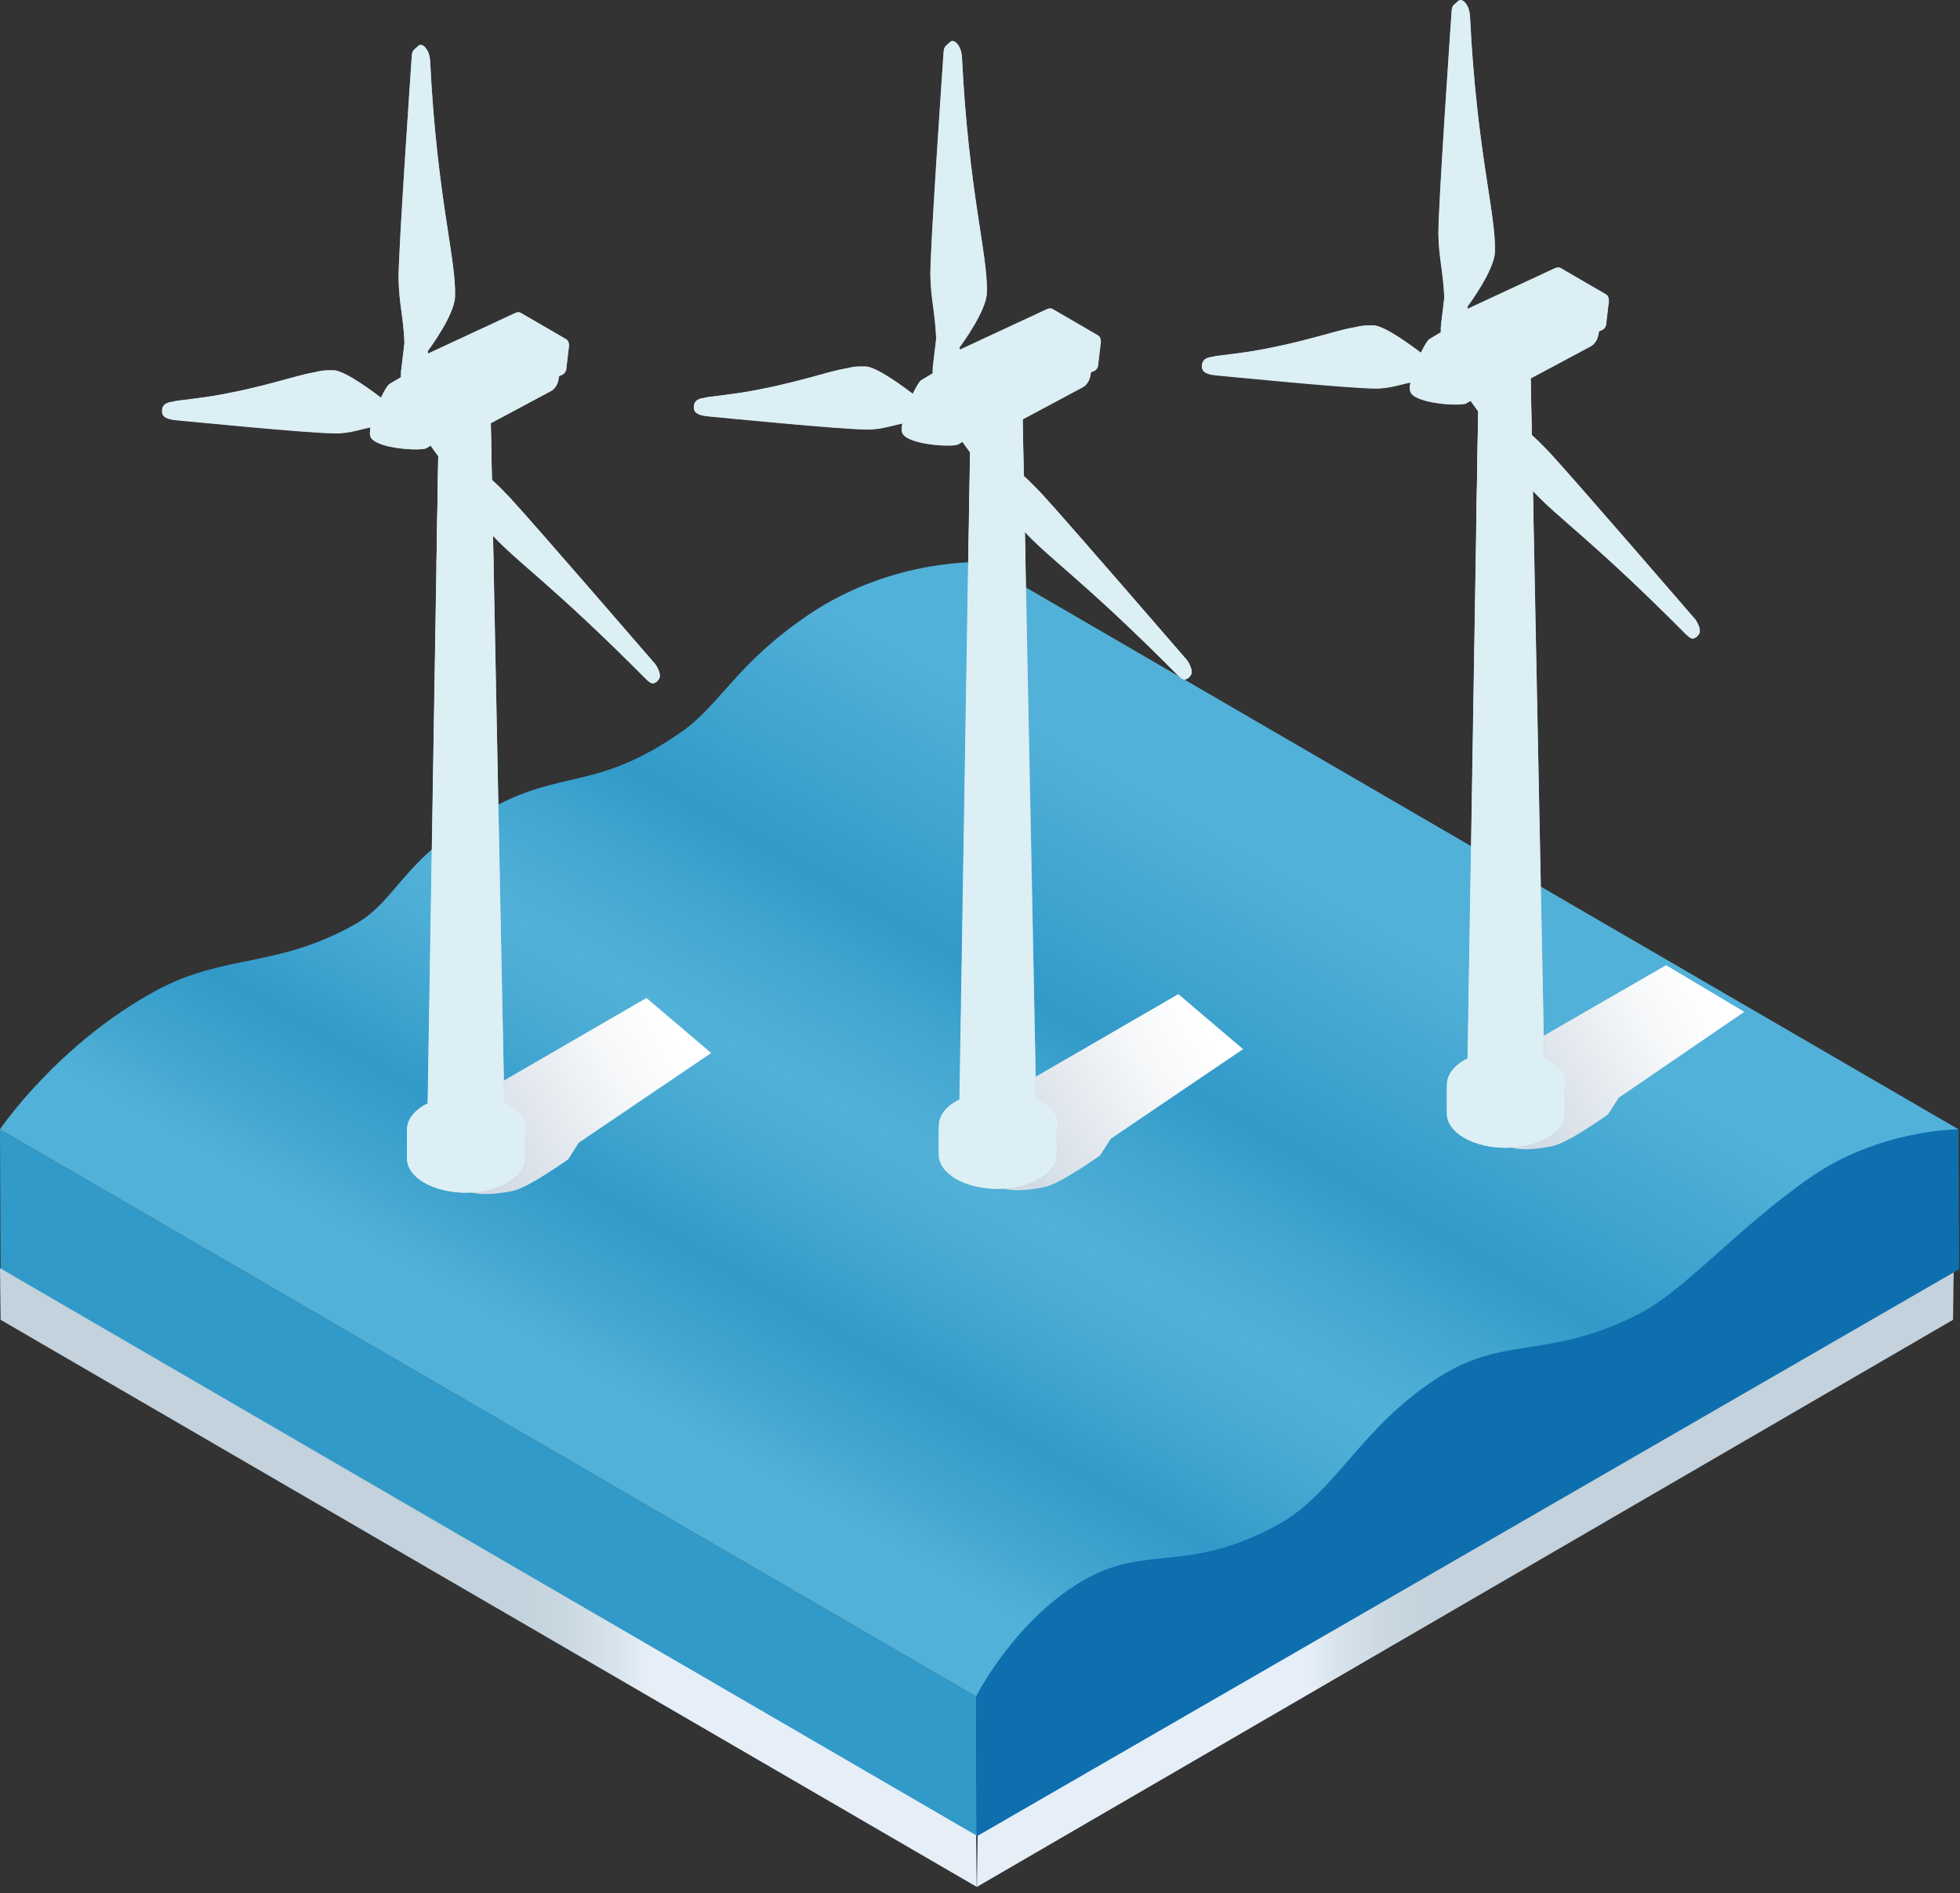 <svg width="118" height="114" viewBox="0 0 118 114" fill="none" xmlns="http://www.w3.org/2000/svg">
<rect x="0" y="0" width="118" height="114" fill="#333333" stroke="none"/>
<path d="M0 68.004L0.037 76.424L58.802 110.575L58.766 102.155L0 68.004Z" fill="#319AC9"/>
<path d="M0 76.363L0.037 79.474L58.802 113.619L58.766 110.514L0 76.363Z" fill="url(#paint0_linear_2002_21105)"/>
<path d="M117.623 76.363L117.58 79.474L58.815 113.619L58.857 110.514L117.623 76.363Z" fill="url(#paint1_linear_2002_21105)"/>
<path d="M58.766 102.156L58.802 110.575L117.955 76.424L117.912 68.005L61.085 36.143L58.766 102.156Z" fill="#0E6FAF"/>
<path d="M0 68.004L58.766 102.155C58.766 102.155 61.159 97.375 65.485 95.018C69.143 93.024 71.61 94.742 76.943 91.803C80.422 89.882 81.895 85.96 86.553 82.972C90.646 80.339 93.132 81.935 98.661 79.124C101.404 77.731 104.675 73.889 108.995 70.895C113.193 67.986 117.912 68.004 117.912 68.004L59.146 33.853C59.146 33.853 53.764 33.571 48.664 37.026C44.301 39.984 43.362 42.451 41.012 44.083C35.912 47.63 33.881 46.299 29.591 48.667C24.13 51.681 24.001 54.197 21.319 55.688C16.618 58.308 13.513 57.425 9.414 59.64C3.48 62.849 0 67.998 0 67.998V68.004Z" fill="url(#paint2_linear_2002_21105)"/>
<path style="mix-blend-mode:multiply" d="M93.531 68.999C91.757 69.379 91.045 69.109 91.045 69.109L87.811 64.832L91.254 62.666L92.763 62.469L100.305 58.118L105.012 60.929L97.446 66.108L96.814 67.102C96.814 67.102 94.451 68.796 93.524 68.993L93.531 68.999Z" fill="url(#paint3_linear_2002_21105)"/>
<path d="M87.112 65.31V67.066C87.118 67.587 87.461 68.115 88.149 68.514C89.536 69.318 91.788 69.318 93.187 68.514C93.887 68.109 94.243 67.575 94.236 67.047V65.292C94.236 65.826 93.88 66.354 93.181 66.759C91.788 67.563 89.529 67.563 88.143 66.759C87.455 66.36 87.112 65.832 87.106 65.31H87.112Z" fill="url(#paint4_linear_2002_21105)"/>
<path d="M88.167 63.844C86.774 64.648 86.762 65.955 88.148 66.759C89.535 67.563 91.788 67.563 93.187 66.759C94.586 65.955 94.592 64.648 93.205 63.844C91.818 63.04 89.566 63.04 88.167 63.844Z" fill="#F7FAFD"/>
<path d="M89.039 22.12L88.345 65.004C88.345 65.347 88.572 65.685 89.02 65.949C89.922 66.477 91.395 66.477 92.31 65.949C92.77 65.685 92.997 65.335 92.997 64.991L92.144 22.059L89.045 22.126L89.039 22.12Z" fill="url(#paint5_linear_2002_21105)"/>
<path style="mix-blend-mode:multiply" d="M92.316 31.282L92.138 22.059L89.039 22.126L88.885 31.343C88.885 31.343 89.29 31.663 90.567 31.712C91.868 31.761 92.316 31.282 92.316 31.282Z" fill="url(#paint6_linear_2002_21105)"/>
<path d="M89.493 21.427C88.885 21.777 88.885 22.341 89.486 22.697C90.088 23.053 91.07 23.047 91.677 22.697C92.285 22.347 92.285 21.783 91.683 21.427C91.082 21.071 90.1 21.077 89.493 21.427Z" fill="#F7FAFD"/>
<path d="M96.311 19.776L96.213 20.248C96.157 20.488 95.992 20.733 95.801 20.844L90.162 23.857L90.248 21.506L96.311 19.782V19.776Z" fill="#C3D2DC"/>
<path d="M93.641 16.161C93.776 16.106 93.886 16.106 93.972 16.161L96.697 17.744C96.838 17.824 96.906 18.033 96.844 18.315L96.697 19.573C96.66 19.739 96.537 19.868 96.378 19.911L90.253 22.592V20.936C90.253 20.721 90.137 20.524 89.953 20.42L87.424 19.07L93.641 16.173V16.161Z" fill="url(#paint7_linear_2002_21105)"/>
<path d="M89.996 20.432L87.627 19.058C87.492 18.978 87.314 19.076 87.314 19.236V22.046C87.32 22.224 87.418 22.39 87.572 22.482L89.941 23.857C90.076 23.936 90.254 23.838 90.254 23.679V20.868C90.247 20.69 90.149 20.524 89.996 20.432Z" fill="url(#paint8_linear_2002_21105)"/>
<path d="M94.383 18.186L94.506 18.26L95.187 17.934L95.064 17.861L94.383 18.186Z" fill="#C3D2DC"/>
<path d="M94.168 18.064L94.291 18.137L94.972 17.812L94.85 17.738L94.168 18.064Z" fill="#C3D2DC"/>
<path d="M93.954 17.941L94.076 18.009L94.757 17.683L94.635 17.616L93.954 17.941Z" fill="#C3D2DC"/>
<path d="M93.07 17.419L93.193 17.487L93.874 17.168L93.751 17.094L93.07 17.419Z" fill="#C3D2DC"/>
<path d="M92.856 17.296L92.978 17.364L93.659 17.039L93.537 16.971L92.856 17.296Z" fill="#C3D2DC"/>
<path d="M92.641 17.168L92.763 17.241L93.445 16.916L93.322 16.842L92.641 17.168Z" fill="#C3D2DC"/>
<path d="M91.382 19.364L90.499 18.849C90.456 18.825 90.431 18.794 90.438 18.757C90.438 18.72 90.462 18.689 90.511 18.671L91.45 18.241C91.536 18.205 91.665 18.211 91.745 18.254L92.628 18.769C92.671 18.794 92.69 18.825 92.69 18.861C92.69 18.898 92.659 18.929 92.616 18.947L91.677 19.377C91.64 19.395 91.591 19.401 91.548 19.401C91.487 19.401 91.425 19.389 91.382 19.358V19.364ZM91.462 18.278L90.523 18.708C90.493 18.72 90.474 18.745 90.474 18.763C90.474 18.782 90.493 18.806 90.517 18.825L91.401 19.34C91.475 19.383 91.591 19.389 91.665 19.352L92.604 18.923C92.634 18.91 92.653 18.886 92.653 18.867C92.653 18.849 92.634 18.825 92.61 18.806L91.726 18.291C91.683 18.266 91.634 18.254 91.579 18.254C91.536 18.254 91.493 18.26 91.462 18.278Z" fill="#C3D2DC"/>
<path d="M92.837 22.23L92.935 22.181V21.605L92.837 21.66V22.23Z" fill="#A1B2C0"/>
<path d="M92.634 22.341L92.733 22.286V21.715L92.634 21.764V22.341Z" fill="#A1B2C0"/>
<path d="M92.432 22.445L92.53 22.396L92.524 21.819L92.426 21.875L92.432 22.445Z" fill="#A1B2C0"/>
<path d="M92.23 22.556L92.328 22.5L92.322 21.93L92.224 21.979L92.23 22.556Z" fill="#A1B2C0"/>
<path d="M73.212 21.457C73.212 21.457 73.248 21.457 73.254 21.451C74.752 21.273 76.691 20.991 77.667 20.782L77.213 20.88C76.231 21.089 74.414 21.347 72.917 21.525C72.917 21.525 72.899 21.525 72.874 21.531L73.212 21.457Z" fill="#F7FAFD"/>
<path d="M85.786 22.905L86.24 22.807L85.761 21.42L85.602 21.463L85.786 22.905Z" fill="#C3D2DC"/>
<path d="M81.84 19.665C82.153 19.598 82.331 19.616 82.638 19.616C82.674 19.616 82.711 19.616 82.748 19.616C83.558 19.696 85.638 21.334 85.755 21.426L85.596 21.469C85.479 21.377 83.257 19.684 82.411 19.659C82.374 19.659 82.337 19.659 82.3 19.659C81.993 19.659 81.699 19.702 81.386 19.763L81.84 19.665Z" fill="#F7FAFD"/>
<path d="M82.3 19.653C80.606 19.666 78.698 20.838 72.911 21.525C72.886 21.525 72.285 21.562 72.371 22.163C72.42 22.519 72.935 22.581 73.236 22.611C73.617 22.642 81.263 23.409 82.834 23.403C82.895 23.403 82.951 23.403 82.993 23.403C84.098 23.341 84.478 23.035 85.779 22.912L85.589 21.47C85.473 21.378 83.251 19.684 82.404 19.66C82.368 19.66 82.331 19.66 82.294 19.66L82.3 19.653Z" fill="url(#paint9_linear_2002_21105)"/>
<path d="M86.762 22.906C86.762 22.906 86.173 22.961 85.786 22.906C85.663 22.887 84.804 22.734 83.638 22.439C83.307 22.354 83.313 21.936 83.651 21.881C84.694 21.715 85.295 21.5 85.596 21.47C85.639 21.47 85.682 21.421 85.645 21.366L85.59 21.298C86.332 21.273 86.799 21.298 86.799 21.298L86.756 22.906H86.762Z" fill="url(#paint10_linear_2002_21105)"/>
<g style="mix-blend-mode:multiply">
<path d="M87.326 22.047V19.733L87.51 19.622C87.799 19.457 88.198 19.481 88.633 19.733C89.505 20.236 90.21 21.457 90.21 22.464C90.21 22.961 90.032 23.311 89.75 23.476L89.517 23.611L87.578 22.482C87.424 22.39 87.326 22.224 87.326 22.047Z" fill="#C3D2DC"/>
</g>
<path d="M86.05 20.439L87.388 19.641C87.676 19.475 88.075 19.5 88.51 19.752C89.382 20.255 90.088 21.476 90.088 22.482C90.088 22.979 89.91 23.329 89.627 23.495L88.284 24.293C87.971 24.477 85.338 24.336 84.939 23.661C84.601 23.096 85.761 20.605 86.05 20.433V20.439Z" fill="url(#paint11_linear_2002_21105)"/>
<path d="M86.743 19.683V20.101C86.743 20.223 86.823 20.346 86.983 20.438C87.302 20.628 87.829 20.628 88.155 20.438C88.32 20.346 88.4 20.223 88.4 20.095V19.677C88.4 19.8 88.32 19.923 88.155 20.021C87.829 20.205 87.308 20.205 86.983 20.021C86.823 19.929 86.743 19.806 86.743 19.683Z" fill="#C3D2DC"/>
<path d="M86.989 19.34C86.663 19.524 86.663 19.831 86.989 20.015C87.308 20.206 87.835 20.206 88.161 20.015C88.486 19.825 88.486 19.524 88.161 19.34C87.842 19.156 87.314 19.156 86.989 19.34Z" fill="url(#paint12_linear_2002_21105)"/>
<path d="M87.811 0.064C87.897 -0.009 88.025 0.022 88.081 0.064C88.418 0.292 88.492 0.758 88.504 1.028C88.903 9.159 90.075 12.909 90.002 15.185C89.965 16.29 88.437 18.352 88.357 18.462L88.216 18.536C88.296 18.426 89.824 16.364 89.86 15.259C89.94 12.976 88.836 9.227 88.363 1.102C88.363 1.071 88.283 0.574 87.97 0.353C87.786 0.224 87.627 0.23 87.547 0.304L87.811 0.071V0.064Z" fill="#C3D2DC"/>
<path d="M87.971 0.267C87.406 0.058 87.4 0.647 87.4 0.678C87.363 1.2 86.571 12.657 86.602 14.142C86.633 15.627 86.884 16.278 86.964 18.057L88.216 18.536C88.296 18.425 89.824 16.363 89.861 15.259C89.94 12.976 88.836 9.122 88.363 0.997C88.363 0.966 88.259 0.353 87.971 0.267Z" fill="url(#paint13_linear_2002_21105)"/>
<path d="M86.749 19.659C86.749 19.659 86.878 18.543 86.97 17.8C86.989 17.677 87.142 16.959 87.308 16.223C87.382 15.879 87.879 15.904 87.922 16.247C88.038 17.156 88.167 18.137 88.204 18.444C88.204 18.494 88.259 18.518 88.302 18.494L88.363 18.463C88.394 19.218 88.4 19.696 88.4 19.696L86.756 19.659H86.749Z" fill="url(#paint14_linear_2002_21105)"/>
<path d="M88.621 24.029C88.774 23.838 89.143 23.556 89.443 23.39C89.627 23.292 89.744 23.262 89.769 23.292L90.032 23.66C90.008 23.624 89.891 23.66 89.707 23.759C89.406 23.924 89.038 24.206 88.885 24.397C88.823 24.47 88.805 24.52 88.823 24.538L88.56 24.17C88.56 24.17 88.56 24.102 88.621 24.029Z" fill="#C3D2DC"/>
<path d="M89.707 23.759C89.406 23.924 89.038 24.207 88.885 24.397C88.731 24.587 88.854 24.606 89.149 24.446C89.449 24.28 89.817 23.998 89.971 23.808C90.124 23.618 90.002 23.599 89.701 23.765L89.707 23.759Z" fill="url(#paint15_linear_2002_21105)"/>
<path d="M90.413 24.47C91.689 25.777 92.156 26.06 93.223 27.177C93.266 27.22 93.315 27.275 93.377 27.342C94.868 28.962 101.698 36.873 102.048 37.278C102.115 37.37 102.453 37.891 102.293 38.174C102.269 38.217 102.165 38.345 102.134 38.364L101.962 38.45C101.962 38.45 102.03 38.407 102.048 38.358C102.183 38.032 101.76 37.572 101.741 37.548C101.391 37.149 94.5 29.202 93.008 27.575C92.947 27.508 92.898 27.453 92.855 27.41C91.787 26.293 91.327 26.011 90.044 24.703L90.413 24.47Z" fill="#F7FAFD"/>
<path d="M93.009 27.582C92.947 27.515 92.898 27.459 92.855 27.416C91.787 26.299 91.327 26.017 90.045 24.71L89.726 25.428C89.805 25.581 91.321 28.503 92.119 29.386C92.156 29.423 92.193 29.466 92.223 29.503C93.831 31.252 95.789 32.455 101.496 38.192C101.588 38.278 101.925 38.628 102.048 38.358C102.189 38.039 101.76 37.573 101.741 37.548C101.392 37.149 94.5 29.202 93.009 27.576V27.582Z" fill="url(#paint16_linear_2002_21105)"/>
<path d="M90.033 23.666C90.033 23.666 90.8 24.489 91.236 25.287L90.554 24.636C90.475 24.556 90.358 24.501 90.26 24.587C90.192 24.642 90.389 24.955 90.438 25.047C90.763 25.673 91.162 26.514 91.162 26.514C91.297 26.735 91.051 26.888 90.861 26.71C90.254 26.14 89.959 25.839 89.701 25.587C89.204 25.102 88.824 24.55 88.824 24.55L90.033 23.673V23.666Z" fill="url(#paint17_linear_2002_21105)"/>
<g style="mix-blend-mode:multiply">
<path d="M102.042 37.278C101.698 36.879 94.862 28.969 93.371 27.342C93.309 27.275 93.26 27.22 93.217 27.177C92.825 26.765 92.518 26.465 92.217 26.189L92.15 22.783L95.795 20.831C95.985 20.721 96.157 20.475 96.206 20.236L96.267 19.929L96.365 19.886C96.525 19.843 96.654 19.714 96.685 19.549L96.832 18.291C96.893 18.015 96.832 17.806 96.685 17.72L93.96 16.137C93.874 16.088 93.757 16.081 93.629 16.137L88.351 18.591C88.351 18.542 88.351 18.493 88.351 18.438C88.431 18.328 89.959 16.265 89.996 15.161C90.075 12.878 88.903 9.128 88.498 1.003C88.486 0.733 88.406 0.267 88.075 0.04C88.019 0.003 87.885 -0.028 87.805 0.04L87.541 0.273C87.394 0.396 87.394 0.635 87.394 0.654C87.357 1.175 86.565 12.633 86.596 14.118C86.626 15.566 86.866 16.229 86.952 17.916C86.86 18.653 86.749 19.635 86.749 19.635C86.749 19.684 86.761 19.727 86.78 19.776C86.761 19.739 86.743 19.702 86.743 19.659V20.003C86.399 20.205 86.043 20.42 86.05 20.42C85.951 20.482 85.749 20.807 85.546 21.236C84.976 20.801 83.423 19.659 82.748 19.592C82.711 19.592 82.674 19.592 82.638 19.592C82.331 19.592 82.153 19.579 81.84 19.641L81.527 19.708C80.238 19.929 78.563 20.604 75.261 21.163C74.586 21.261 73.88 21.353 73.254 21.427C73.254 21.427 73.236 21.427 73.212 21.433L72.892 21.5C72.8 21.506 72.291 21.58 72.371 22.138C72.42 22.494 72.929 22.556 73.236 22.586C73.617 22.617 81.263 23.384 82.834 23.378C82.895 23.378 82.951 23.378 82.993 23.378C83.803 23.329 84.227 23.157 84.914 23.016C84.865 23.292 84.859 23.519 84.939 23.648C85.344 24.323 87.977 24.464 88.283 24.28L88.553 24.121C88.553 24.121 88.547 24.151 88.553 24.163L88.817 24.532C88.817 24.532 88.817 24.513 88.817 24.507C88.817 24.513 88.823 24.52 88.829 24.526H88.817C88.817 24.526 88.885 24.624 88.989 24.765L88.879 31.337L88.351 63.746C88.283 63.776 88.216 63.801 88.154 63.838C87.357 64.298 87.025 64.924 87.142 65.525C87.13 65.452 87.105 65.378 87.105 65.304V67.059C87.111 67.581 87.455 68.109 88.142 68.508C89.529 69.312 91.781 69.312 93.18 68.508C93.88 68.103 94.236 67.569 94.23 67.041V65.286C94.23 64.758 93.886 64.237 93.199 63.832C93.125 63.789 93.039 63.758 92.966 63.721L92.284 29.552C93.88 31.264 95.862 32.51 101.496 38.18C101.569 38.254 101.827 38.511 101.981 38.425C101.981 38.425 101.968 38.438 101.962 38.438L102.134 38.352C102.134 38.352 102.269 38.211 102.294 38.161C102.453 37.879 102.116 37.358 102.048 37.266L102.042 37.278ZM89.861 15.259C89.861 15.118 89.861 14.971 89.861 14.811C89.861 14.964 89.861 15.112 89.861 15.259ZM86.804 19.862C86.804 19.862 86.866 19.911 86.89 19.935C86.86 19.911 86.823 19.886 86.804 19.862ZM81.883 19.684C81.883 19.684 81.828 19.69 81.803 19.696C81.828 19.696 81.858 19.69 81.883 19.684ZM88.885 24.397C88.848 24.44 88.836 24.47 88.823 24.495C88.829 24.47 88.848 24.44 88.885 24.397ZM87.369 66.084C87.424 66.163 87.504 66.237 87.578 66.317C87.504 66.243 87.424 66.163 87.369 66.084ZM87.694 66.44C87.823 66.556 87.977 66.661 88.148 66.765C87.977 66.667 87.823 66.556 87.694 66.44ZM93.751 66.317C93.714 66.36 93.684 66.397 93.641 66.44C93.684 66.403 93.714 66.36 93.751 66.317ZM102.005 38.419C102.005 38.419 102.036 38.389 102.048 38.358C102.036 38.382 102.024 38.401 102.005 38.419Z" fill="#DBEFF4"/>
</g>
<path style="mix-blend-mode:multiply" d="M62.945 71.466C61.172 71.846 60.46 71.576 60.46 71.576L57.226 67.299L60.668 65.133L62.178 64.936L70.941 59.861L74.838 63.175L66.866 68.576L66.234 69.57C66.234 69.57 63.872 71.263 62.945 71.46V71.466Z" fill="url(#paint18_linear_2002_21105)"/>
<path d="M56.526 67.784V69.539C56.532 70.06 56.876 70.588 57.563 70.987C58.95 71.791 61.202 71.791 62.601 70.987C63.301 70.582 63.657 70.048 63.651 69.52V67.765C63.651 68.299 63.294 68.827 62.595 69.232C61.202 70.036 58.944 70.036 57.557 69.232C56.869 68.833 56.526 68.305 56.52 67.784H56.526Z" fill="url(#paint19_linear_2002_21105)"/>
<path d="M57.581 66.311C56.188 67.115 56.176 68.422 57.563 69.226C58.95 70.03 61.202 70.03 62.601 69.226C63.994 68.422 64.006 67.115 62.619 66.311C61.232 65.507 58.98 65.507 57.581 66.311Z" fill="#F7FAFD"/>
<path d="M58.453 24.587L57.759 67.471C57.759 67.815 57.986 68.152 58.434 68.416C59.336 68.944 60.809 68.944 61.724 68.416C62.184 68.152 62.411 67.802 62.411 67.459L61.558 24.526L58.459 24.593L58.453 24.587Z" fill="url(#paint20_linear_2002_21105)"/>
<path style="mix-blend-mode:multiply" d="M61.73 33.749L61.552 24.526L58.453 24.593L58.299 33.811C58.299 33.811 58.704 34.13 59.981 34.179C61.282 34.228 61.73 33.749 61.73 33.749Z" fill="url(#paint21_linear_2002_21105)"/>
<path d="M58.907 23.894C58.299 24.244 58.299 24.808 58.901 25.164C59.502 25.514 60.484 25.514 61.091 25.164C61.699 24.814 61.699 24.25 61.097 23.894C60.496 23.544 59.514 23.544 58.907 23.894Z" fill="#F7FAFD"/>
<path d="M65.725 22.243L65.627 22.715C65.572 22.954 65.406 23.2 65.216 23.311L59.576 26.324L59.662 23.973L65.725 22.249V22.243Z" fill="#C3D2DC"/>
<path d="M63.055 18.628C63.19 18.573 63.301 18.573 63.387 18.628L66.112 20.212C66.253 20.291 66.32 20.5 66.259 20.782L66.112 22.04C66.075 22.206 65.952 22.335 65.792 22.378L59.668 25.06V23.403C59.668 23.188 59.551 22.992 59.367 22.887L56.839 21.537L63.055 18.641V18.628Z" fill="url(#paint22_linear_2002_21105)"/>
<path d="M59.41 22.899L57.041 21.524C56.907 21.445 56.728 21.543 56.728 21.702V24.513C56.735 24.691 56.833 24.857 56.986 24.949L59.355 26.323C59.49 26.403 59.668 26.305 59.668 26.145V23.335C59.662 23.157 59.564 22.991 59.41 22.899Z" fill="url(#paint23_linear_2002_21105)"/>
<path d="M63.798 20.654L63.921 20.727L64.602 20.402L64.479 20.334L63.798 20.654Z" fill="#C3D2DC"/>
<path d="M63.583 20.531L63.706 20.605L64.387 20.279L64.264 20.206L63.583 20.531Z" fill="#C3D2DC"/>
<path d="M63.368 20.408L63.491 20.475L64.172 20.15L64.049 20.082L63.368 20.408Z" fill="#C3D2DC"/>
<path d="M62.485 19.886L62.608 19.96L63.289 19.635L63.166 19.561L62.485 19.886Z" fill="#C3D2DC"/>
<path d="M62.27 19.763L62.393 19.831L63.074 19.506L62.951 19.438L62.27 19.763Z" fill="#C3D2DC"/>
<path d="M62.055 19.634L62.178 19.708L62.859 19.383L62.736 19.309L62.055 19.634Z" fill="#C3D2DC"/>
<path d="M60.797 21.838L59.913 21.322C59.87 21.298 59.846 21.267 59.852 21.23C59.852 21.193 59.877 21.163 59.926 21.144L60.865 20.715C60.95 20.678 61.079 20.684 61.159 20.727L62.043 21.242C62.086 21.267 62.11 21.298 62.104 21.334C62.104 21.371 62.08 21.402 62.031 21.42L61.092 21.85C61.055 21.868 61.006 21.875 60.963 21.875C60.901 21.875 60.84 21.862 60.797 21.831V21.838ZM60.877 20.745L59.938 21.175C59.907 21.187 59.889 21.212 59.889 21.23C59.889 21.248 59.907 21.273 59.932 21.291L60.816 21.807C60.889 21.85 61.006 21.856 61.079 21.819L62.018 21.39C62.049 21.377 62.067 21.353 62.067 21.334C62.067 21.316 62.049 21.291 62.024 21.273L61.141 20.758C61.104 20.733 61.049 20.721 60.993 20.721C60.95 20.721 60.907 20.727 60.877 20.745Z" fill="#C3D2DC"/>
<path d="M62.252 24.697L62.35 24.648V24.071L62.252 24.127V24.697Z" fill="#A1B2C0"/>
<path d="M62.049 24.808L62.147 24.753V24.182L62.049 24.231V24.808Z" fill="#A1B2C0"/>
<path d="M61.846 24.912L61.945 24.863L61.938 24.286L61.84 24.341L61.846 24.912Z" fill="#A1B2C0"/>
<path d="M61.644 25.022L61.742 24.967L61.736 24.396L61.638 24.446L61.644 25.022Z" fill="#A1B2C0"/>
<path d="M42.626 23.925C42.626 23.925 42.663 23.925 42.669 23.918C44.166 23.741 46.106 23.458 47.081 23.25L46.627 23.348C45.645 23.556 43.829 23.814 42.331 23.992C42.331 23.992 42.313 23.992 42.289 23.998L42.626 23.925Z" fill="#F7FAFD"/>
<path d="M55.2 25.373L55.654 25.275L55.176 23.888L55.016 23.931L55.2 25.373Z" fill="#C3D2DC"/>
<path d="M51.254 22.132C51.567 22.065 51.745 22.083 52.052 22.083C52.089 22.083 52.126 22.083 52.163 22.083C52.973 22.163 55.053 23.802 55.17 23.894L55.01 23.937C54.894 23.845 52.672 22.151 51.825 22.126C51.788 22.126 51.752 22.126 51.715 22.126C51.408 22.126 51.113 22.169 50.8 22.231L51.254 22.132Z" fill="#F7FAFD"/>
<path d="M51.715 22.12C50.021 22.132 48.112 23.305 42.325 23.992C42.301 23.992 41.699 24.029 41.785 24.63C41.834 24.986 42.35 25.047 42.651 25.078C43.031 25.109 50.677 25.876 52.248 25.87C52.31 25.87 52.365 25.87 52.408 25.87C53.513 25.808 53.893 25.502 55.194 25.379L55.004 23.937C54.887 23.845 52.666 22.151 51.819 22.126C51.782 22.126 51.745 22.126 51.708 22.126L51.715 22.12Z" fill="url(#paint24_linear_2002_21105)"/>
<path d="M56.176 25.373C56.176 25.373 55.587 25.428 55.201 25.373C55.078 25.354 54.219 25.201 53.053 24.906C52.721 24.82 52.728 24.403 53.065 24.348C54.108 24.182 54.71 23.967 55.011 23.937C55.053 23.937 55.096 23.888 55.06 23.832L55.004 23.765C55.747 23.74 56.213 23.765 56.213 23.765L56.17 25.373H56.176Z" fill="url(#paint25_linear_2002_21105)"/>
<g style="mix-blend-mode:multiply">
<path d="M56.741 24.513V22.2L56.925 22.089C57.213 21.924 57.612 21.948 58.048 22.2C58.919 22.703 59.625 23.924 59.625 24.931C59.625 25.428 59.447 25.777 59.165 25.943L58.932 26.078L56.992 24.949C56.839 24.857 56.741 24.691 56.741 24.513Z" fill="#C3D2DC"/>
</g>
<path d="M55.464 22.906L56.802 22.108C57.09 21.942 57.489 21.967 57.925 22.218C58.797 22.721 59.502 23.943 59.502 24.949C59.502 25.446 59.324 25.796 59.042 25.962L57.698 26.759C57.385 26.944 54.752 26.802 54.353 26.127C54.016 25.563 55.176 23.071 55.464 22.899V22.906Z" fill="url(#paint26_linear_2002_21105)"/>
<path d="M56.158 22.151V22.568C56.158 22.691 56.237 22.813 56.397 22.905C56.716 23.096 57.244 23.096 57.569 22.905C57.735 22.813 57.815 22.691 57.815 22.562V22.145C57.815 22.267 57.735 22.39 57.569 22.488C57.244 22.672 56.722 22.672 56.397 22.488C56.237 22.396 56.158 22.273 56.158 22.151Z" fill="#C3D2DC"/>
<path d="M56.403 21.807C56.078 21.991 56.078 22.298 56.403 22.482C56.722 22.672 57.25 22.672 57.575 22.482C57.901 22.292 57.901 21.991 57.575 21.807C57.256 21.623 56.728 21.623 56.403 21.807Z" fill="url(#paint27_linear_2002_21105)"/>
<path d="M57.225 2.532C57.311 2.458 57.44 2.489 57.495 2.532C57.833 2.759 57.907 3.225 57.919 3.495C58.318 11.626 59.49 15.376 59.416 17.653C59.379 18.757 57.851 20.819 57.772 20.93L57.63 21.003C57.71 20.893 59.238 18.831 59.275 17.726C59.355 15.444 58.25 11.694 57.778 3.569C57.778 3.538 57.698 3.041 57.385 2.82C57.201 2.691 57.041 2.697 56.961 2.771L57.225 2.538V2.532Z" fill="#C3D2DC"/>
<path d="M57.385 2.734C56.82 2.525 56.814 3.115 56.814 3.145C56.777 3.667 55.986 15.124 56.017 16.609C56.047 18.094 56.299 18.745 56.379 20.524L57.63 21.003C57.71 20.893 59.238 18.831 59.275 17.726C59.355 15.443 58.25 11.589 57.778 3.464C57.778 3.434 57.673 2.82 57.385 2.734Z" fill="url(#paint28_linear_2002_21105)"/>
<path d="M56.164 22.126C56.164 22.126 56.292 21.009 56.385 20.267C56.403 20.144 56.556 19.426 56.722 18.69C56.796 18.346 57.293 18.37 57.336 18.714C57.452 19.622 57.581 20.604 57.618 20.911C57.618 20.96 57.673 20.985 57.716 20.96L57.778 20.93C57.808 21.684 57.814 22.163 57.814 22.163L56.17 22.126H56.164Z" fill="url(#paint29_linear_2002_21105)"/>
<path d="M58.035 26.502C58.189 26.311 58.557 26.029 58.858 25.863C59.042 25.765 59.158 25.735 59.183 25.765L59.447 26.134C59.422 26.097 59.306 26.134 59.122 26.232C58.821 26.397 58.453 26.68 58.299 26.87C58.238 26.944 58.22 26.993 58.238 27.011L57.974 26.643C57.974 26.643 57.974 26.575 58.035 26.502Z" fill="#C3D2DC"/>
<path d="M59.122 26.226C58.821 26.392 58.453 26.674 58.299 26.864C58.146 27.055 58.269 27.073 58.563 26.913C58.864 26.748 59.232 26.465 59.386 26.275C59.539 26.085 59.416 26.066 59.115 26.232L59.122 26.226Z" fill="url(#paint30_linear_2002_21105)"/>
<path d="M59.827 26.938C61.103 28.245 61.57 28.527 62.632 29.644C62.674 29.687 62.724 29.742 62.785 29.809C64.276 31.43 71.106 39.34 71.456 39.745C71.524 39.837 71.861 40.359 71.702 40.641C71.677 40.684 71.573 40.813 71.542 40.831L71.37 40.917C71.37 40.917 71.438 40.874 71.456 40.825C71.591 40.5 71.168 40.039 71.149 40.015C70.799 39.61 63.908 31.669 62.417 30.043C62.355 29.975 62.306 29.92 62.263 29.877C61.196 28.76 60.735 28.478 59.453 27.171L59.821 26.938H59.827Z" fill="#F7FAFD"/>
<path d="M62.423 30.049C62.362 29.982 62.313 29.927 62.27 29.884C61.202 28.767 60.742 28.484 59.459 27.177L59.14 27.895C59.22 28.049 60.736 30.97 61.533 31.854C61.57 31.89 61.607 31.933 61.638 31.97C63.246 33.719 65.203 34.922 70.91 40.66C71.002 40.746 71.34 41.095 71.463 40.825C71.604 40.506 71.174 40.04 71.156 40.015C70.806 39.61 63.914 31.669 62.423 30.043V30.049Z" fill="url(#paint31_linear_2002_21105)"/>
<path d="M59.447 26.134C59.447 26.134 60.214 26.956 60.65 27.754L59.969 27.103C59.889 27.024 59.773 26.968 59.674 27.054C59.607 27.11 59.803 27.422 59.852 27.515C60.178 28.14 60.576 28.981 60.576 28.981C60.711 29.202 60.466 29.356 60.276 29.178C59.668 28.607 59.374 28.306 59.116 28.055C58.619 27.57 58.238 27.017 58.238 27.017L59.447 26.14V26.134Z" fill="url(#paint32_linear_2002_21105)"/>
<path style="mix-blend-mode:multiply" d="M30.924 71.699C29.15 72.079 28.438 71.809 28.438 71.809L25.204 67.532L28.647 65.366L30.157 65.169L38.92 60.094L42.817 63.408L34.845 68.808L34.213 69.803C34.213 69.803 31.85 71.496 30.924 71.693V71.699Z" fill="url(#paint33_linear_2002_21105)"/>
<path d="M24.511 68.011V69.766C24.517 70.287 24.86 70.815 25.548 71.214C26.934 72.018 29.187 72.018 30.586 71.214C31.285 70.809 31.641 70.275 31.635 69.747V67.992C31.635 68.526 31.279 69.054 30.58 69.459C29.187 70.263 26.928 70.263 25.541 69.459C24.854 69.06 24.511 68.532 24.504 68.011H24.511Z" fill="url(#paint34_linear_2002_21105)"/>
<path d="M25.56 66.544C24.167 67.348 24.155 68.655 25.542 69.459C26.928 70.263 29.181 70.263 30.58 69.459C31.973 68.655 31.985 67.348 30.598 66.544C29.211 65.74 26.959 65.74 25.56 66.544Z" fill="#F7FAFD"/>
<path d="M26.431 24.82L25.737 67.704C25.737 68.047 25.964 68.385 26.412 68.649C27.314 69.177 28.787 69.177 29.702 68.649C30.162 68.385 30.389 68.035 30.389 67.692L29.536 24.759L26.437 24.826L26.431 24.82Z" fill="url(#paint35_linear_2002_21105)"/>
<path style="mix-blend-mode:multiply" d="M29.708 33.982L29.53 24.759L26.431 24.826L26.277 34.044C26.277 34.044 26.682 34.363 27.959 34.412C29.26 34.461 29.708 33.982 29.708 33.982Z" fill="url(#paint36_linear_2002_21105)"/>
<path d="M26.891 24.121C26.283 24.47 26.284 25.035 26.885 25.391C27.486 25.741 28.468 25.741 29.076 25.391C29.683 25.041 29.683 24.477 29.082 24.121C28.48 23.765 27.498 23.771 26.891 24.121Z" fill="#F7FAFD"/>
<path d="M33.703 22.47L33.605 22.942C33.55 23.182 33.384 23.427 33.194 23.538L27.554 26.551L27.64 24.2L33.703 22.476V22.47Z" fill="#C3D2DC"/>
<path d="M31.034 18.855C31.169 18.8 31.279 18.8 31.365 18.855L34.09 20.439C34.231 20.518 34.299 20.727 34.237 21.009L34.09 22.267C34.053 22.433 33.931 22.562 33.771 22.605L27.646 25.287V23.63C27.646 23.415 27.53 23.219 27.346 23.114L24.817 21.764L31.034 18.868V18.855Z" fill="url(#paint37_linear_2002_21105)"/>
<path d="M27.388 23.127L25.02 21.752C24.884 21.672 24.706 21.77 24.706 21.93V24.741C24.713 24.919 24.811 25.084 24.964 25.176L27.333 26.551C27.468 26.631 27.646 26.532 27.646 26.373V23.562C27.64 23.384 27.542 23.219 27.388 23.127Z" fill="url(#paint38_linear_2002_21105)"/>
<path d="M31.776 20.887L31.899 20.954L32.58 20.629L32.458 20.561L31.776 20.887Z" fill="#C3D2DC"/>
<path d="M31.561 20.764L31.684 20.831L32.365 20.506L32.243 20.439L31.561 20.764Z" fill="#C3D2DC"/>
<path d="M31.347 20.635L31.469 20.709L32.151 20.383L32.028 20.31L31.347 20.635Z" fill="#C3D2DC"/>
<path d="M30.463 20.113L30.586 20.187L31.267 19.862L31.145 19.794L30.463 20.113Z" fill="#C3D2DC"/>
<path d="M30.248 19.991L30.371 20.064L31.052 19.739L30.93 19.666L30.248 19.991Z" fill="#C3D2DC"/>
<path d="M30.034 19.868L30.156 19.935L30.838 19.61L30.715 19.543L30.034 19.868Z" fill="#C3D2DC"/>
<path d="M28.776 22.065L27.892 21.549C27.849 21.525 27.824 21.494 27.831 21.457C27.831 21.42 27.855 21.39 27.904 21.371L28.843 20.942C28.929 20.905 29.058 20.911 29.138 20.954L30.021 21.469C30.064 21.494 30.083 21.525 30.083 21.561C30.083 21.598 30.058 21.629 30.009 21.647L29.07 22.077C29.033 22.095 28.984 22.102 28.941 22.102C28.88 22.102 28.819 22.089 28.776 22.058V22.065ZM28.855 20.979L27.916 21.408C27.886 21.42 27.867 21.445 27.867 21.463C27.867 21.482 27.886 21.506 27.91 21.525L28.794 22.04C28.868 22.083 28.984 22.089 29.058 22.052L29.997 21.623C30.027 21.611 30.046 21.586 30.046 21.568C30.046 21.549 30.027 21.525 30.003 21.506L29.119 20.991C29.082 20.966 29.027 20.954 28.972 20.954C28.929 20.954 28.886 20.96 28.855 20.979Z" fill="#C3D2DC"/>
<path d="M30.236 24.931L30.334 24.875L30.328 24.305L30.23 24.354L30.236 24.931Z" fill="#A1B2C0"/>
<path d="M30.027 25.035L30.125 24.985V24.409L30.027 24.464V25.035Z" fill="#A1B2C0"/>
<path d="M29.825 25.145L29.923 25.09V24.52L29.819 24.569L29.825 25.145Z" fill="#A1B2C0"/>
<path d="M29.622 25.25L29.721 25.2L29.714 24.623L29.616 24.679L29.622 25.25Z" fill="#A1B2C0"/>
<path d="M10.604 24.152C10.604 24.152 10.641 24.152 10.641 24.145C12.139 23.968 14.078 23.685 15.053 23.477L14.599 23.575C13.617 23.783 11.801 24.041 10.304 24.219C10.304 24.219 10.285 24.219 10.261 24.225L10.598 24.152H10.604Z" fill="#F7FAFD"/>
<path d="M23.179 25.6L23.639 25.501L23.154 24.121L22.995 24.164L23.179 25.6Z" fill="#C3D2DC"/>
<path d="M19.233 22.36C19.545 22.292 19.723 22.31 20.03 22.31C20.067 22.31 20.104 22.31 20.141 22.31C20.951 22.39 23.031 24.029 23.148 24.121L22.988 24.164C22.872 24.072 20.65 22.378 19.803 22.353C19.766 22.353 19.73 22.353 19.693 22.353C19.386 22.353 19.091 22.396 18.778 22.458L19.233 22.36Z" fill="#F7FAFD"/>
<path d="M19.693 22.354C17.999 22.366 16.091 23.538 10.304 24.225C10.279 24.225 9.678 24.262 9.764 24.863C9.813 25.219 10.328 25.281 10.629 25.311C11.009 25.342 18.656 26.109 20.227 26.103C20.288 26.103 20.343 26.103 20.387 26.103C21.491 26.042 21.872 25.735 23.173 25.612L22.982 24.17C22.866 24.078 20.644 22.384 19.797 22.36C19.761 22.36 19.724 22.36 19.687 22.36L19.693 22.354Z" fill="url(#paint39_linear_2002_21105)"/>
<path d="M24.154 25.6C24.154 25.6 23.565 25.655 23.178 25.6C23.062 25.581 22.196 25.428 21.03 25.133C20.699 25.047 20.705 24.63 21.043 24.575C22.086 24.409 22.687 24.194 22.988 24.164C23.031 24.164 23.074 24.115 23.037 24.059L22.982 23.992C23.724 23.967 24.191 23.992 24.191 23.992L24.148 25.6H24.154Z" fill="url(#paint40_linear_2002_21105)"/>
<g style="mix-blend-mode:multiply">
<path d="M24.719 24.74V22.427L24.903 22.316C25.192 22.151 25.591 22.175 26.026 22.427C26.898 22.93 27.604 24.151 27.604 25.158C27.604 25.655 27.425 26.005 27.143 26.17L26.91 26.305L24.971 25.176C24.817 25.084 24.719 24.918 24.719 24.74Z" fill="#C3D2DC"/>
</g>
<path d="M23.442 23.133L24.78 22.335C25.069 22.169 25.467 22.194 25.903 22.445C26.774 22.948 27.48 24.17 27.48 25.176C27.48 25.673 27.302 26.023 27.02 26.189L25.676 26.986C25.363 27.171 22.73 27.029 22.331 26.354C21.994 25.79 23.154 23.298 23.442 23.127V23.133Z" fill="url(#paint41_linear_2002_21105)"/>
<path d="M24.142 22.378V22.796C24.142 22.918 24.222 23.041 24.381 23.133C24.701 23.323 25.228 23.323 25.553 23.133C25.719 23.041 25.799 22.918 25.799 22.789V22.372C25.799 22.495 25.719 22.617 25.553 22.716C25.228 22.9 24.707 22.9 24.381 22.716C24.222 22.624 24.142 22.501 24.142 22.378Z" fill="#C3D2DC"/>
<path d="M24.381 22.04C24.056 22.224 24.056 22.531 24.381 22.715C24.7 22.906 25.228 22.906 25.553 22.715C25.878 22.531 25.878 22.224 25.553 22.04C25.234 21.856 24.706 21.856 24.381 22.04Z" fill="url(#paint42_linear_2002_21105)"/>
<path d="M25.204 2.759C25.29 2.685 25.419 2.716 25.474 2.759C25.811 2.986 25.885 3.452 25.897 3.722C26.296 11.854 27.468 15.603 27.395 17.88C27.358 18.984 25.83 21.046 25.75 21.157L25.609 21.23C25.689 21.12 27.217 19.058 27.253 17.953C27.333 15.671 26.229 11.921 25.756 3.796C25.756 3.765 25.676 3.268 25.363 3.047C25.179 2.918 25.02 2.925 24.94 2.998L25.204 2.765V2.759Z" fill="#C3D2DC"/>
<path d="M25.363 2.961C24.798 2.752 24.792 3.342 24.792 3.372C24.756 3.894 23.964 15.351 23.994 16.836C24.025 18.321 24.277 18.972 24.357 20.752L25.608 21.23C25.688 21.12 27.216 19.058 27.253 17.953C27.333 15.67 26.228 11.816 25.756 3.691C25.756 3.661 25.651 3.047 25.363 2.961Z" fill="url(#paint43_linear_2002_21105)"/>
<path d="M24.148 22.353C24.148 22.353 24.277 21.236 24.369 20.494C24.388 20.371 24.541 19.653 24.707 18.917C24.78 18.573 25.278 18.598 25.321 18.941C25.437 19.849 25.566 20.831 25.603 21.138C25.603 21.187 25.658 21.212 25.701 21.187L25.762 21.157C25.793 21.911 25.799 22.39 25.799 22.39L24.155 22.353H24.148Z" fill="url(#paint44_linear_2002_21105)"/>
<path d="M26.014 26.729C26.167 26.538 26.535 26.256 26.836 26.091C27.02 25.992 27.137 25.962 27.161 25.992L27.425 26.361C27.4 26.324 27.284 26.361 27.1 26.459C26.799 26.625 26.431 26.907 26.277 27.097C26.216 27.171 26.198 27.22 26.216 27.238L25.952 26.87C25.952 26.87 25.952 26.802 26.014 26.729Z" fill="#C3D2DC"/>
<path d="M27.1 26.459C26.799 26.625 26.431 26.907 26.278 27.097C26.124 27.287 26.247 27.306 26.542 27.146C26.842 26.98 27.211 26.698 27.364 26.508C27.517 26.318 27.395 26.299 27.094 26.465L27.1 26.459Z" fill="url(#paint45_linear_2002_21105)"/>
<path d="M27.805 27.171C29.082 28.478 29.548 28.76 30.61 29.877C30.653 29.92 30.702 29.975 30.763 30.043C32.255 31.663 39.085 39.573 39.435 39.978C39.502 40.07 39.84 40.592 39.68 40.874C39.656 40.917 39.551 41.046 39.521 41.065L39.349 41.15C39.349 41.15 39.416 41.108 39.435 41.058C39.57 40.733 39.146 40.273 39.128 40.248C38.778 39.843 31.887 31.902 30.395 30.276C30.334 30.209 30.285 30.153 30.242 30.11C29.174 28.994 28.714 28.711 27.431 27.404L27.799 27.171H27.805Z" fill="#F7FAFD"/>
<path d="M30.401 30.276C30.34 30.208 30.291 30.153 30.248 30.11C29.18 28.993 28.72 28.711 27.437 27.404L27.118 28.122C27.198 28.275 28.714 31.196 29.512 32.08C29.548 32.117 29.585 32.16 29.616 32.197C31.224 33.946 33.181 35.148 38.889 40.886C38.98 40.972 39.318 41.322 39.441 41.052C39.582 40.733 39.152 40.267 39.134 40.242C38.784 39.837 31.892 31.896 30.401 30.27V30.276Z" fill="url(#paint46_linear_2002_21105)"/>
<path d="M27.425 26.361C27.425 26.361 28.192 27.183 28.628 27.981L27.947 27.33C27.867 27.251 27.75 27.195 27.652 27.281C27.585 27.337 27.781 27.65 27.83 27.742C28.155 28.368 28.554 29.208 28.554 29.208C28.689 29.429 28.444 29.583 28.254 29.405C27.646 28.834 27.352 28.533 27.094 28.282C26.597 27.797 26.216 27.244 26.216 27.244L27.425 26.367V26.361Z" fill="url(#paint47_linear_2002_21105)"/>
<g style="mix-blend-mode:multiply">
<path d="M39.441 39.978C39.091 39.579 32.261 31.669 30.77 30.043C30.709 29.975 30.66 29.92 30.616 29.877C30.224 29.466 29.917 29.165 29.616 28.889L29.549 25.483L33.194 23.532C33.384 23.421 33.556 23.175 33.605 22.936L33.666 22.629L33.765 22.586C33.924 22.544 34.053 22.415 34.084 22.249L34.231 20.991C34.292 20.715 34.231 20.506 34.084 20.42L31.359 18.837C31.273 18.788 31.157 18.782 31.028 18.837L25.75 21.292C25.75 21.242 25.75 21.193 25.75 21.138C25.83 21.028 27.358 18.966 27.395 17.861C27.474 15.578 26.302 11.829 25.897 3.704C25.885 3.434 25.805 2.967 25.474 2.74C25.419 2.703 25.284 2.673 25.204 2.74L24.94 2.973C24.94 2.973 24.94 2.973 24.946 2.973C24.799 3.096 24.799 3.335 24.793 3.36C24.756 3.882 23.964 15.339 23.995 16.824C24.026 18.272 24.265 18.935 24.351 20.623C24.259 21.359 24.148 22.341 24.148 22.341C24.148 22.39 24.161 22.439 24.179 22.488C24.161 22.451 24.136 22.408 24.136 22.366V22.709C23.792 22.912 23.436 23.126 23.443 23.126C23.345 23.188 23.142 23.513 22.939 23.943C22.369 23.507 20.816 22.366 20.141 22.298C20.104 22.298 20.067 22.298 20.031 22.298C19.724 22.298 19.546 22.286 19.233 22.347L18.92 22.415C17.631 22.636 15.956 23.311 12.648 23.869C11.973 23.967 11.267 24.059 10.641 24.133C10.641 24.133 10.623 24.133 10.604 24.139L10.285 24.206C10.193 24.213 9.684 24.286 9.764 24.845C9.813 25.201 10.328 25.262 10.629 25.293C11.01 25.323 18.656 26.09 20.227 26.084C20.288 26.084 20.344 26.084 20.387 26.084C21.197 26.035 21.62 25.863 22.307 25.722C22.258 25.998 22.252 26.226 22.332 26.354C22.737 27.029 25.37 27.171 25.676 26.986L25.946 26.827C25.946 26.827 25.94 26.858 25.946 26.87L26.21 27.238C26.21 27.238 26.21 27.22 26.21 27.213C26.21 27.22 26.216 27.226 26.223 27.232H26.21C26.21 27.232 26.278 27.33 26.382 27.471L26.272 34.044L25.744 66.452C25.676 66.483 25.609 66.507 25.547 66.544C24.75 67.004 24.418 67.63 24.535 68.232C24.523 68.158 24.498 68.084 24.498 68.011V69.766C24.504 70.287 24.848 70.815 25.535 71.214C26.922 72.018 29.174 72.018 30.574 71.214C31.273 70.809 31.629 70.275 31.623 69.747V67.992C31.623 67.465 31.279 66.943 30.592 66.538C30.518 66.495 30.432 66.464 30.359 66.427L29.678 32.258C31.273 33.97 33.255 35.216 38.889 40.886C38.962 40.96 39.22 41.218 39.374 41.132C39.374 41.132 39.361 41.144 39.355 41.144L39.527 41.058C39.527 41.058 39.662 40.917 39.687 40.868C39.846 40.586 39.509 40.064 39.441 39.972V39.978ZM27.254 17.953C27.254 17.812 27.254 17.665 27.254 17.505C27.254 17.659 27.254 17.806 27.254 17.953ZM24.198 22.556C24.198 22.556 24.259 22.605 24.283 22.629C24.253 22.605 24.216 22.58 24.198 22.55V22.556ZM19.276 22.378C19.276 22.378 19.221 22.384 19.196 22.39C19.221 22.39 19.251 22.384 19.276 22.378ZM26.278 27.097C26.241 27.14 26.229 27.171 26.216 27.195C26.223 27.171 26.241 27.14 26.278 27.097ZM24.768 68.778C24.823 68.858 24.909 68.937 24.983 69.017C24.909 68.937 24.823 68.864 24.768 68.778ZM25.087 69.134C25.216 69.25 25.37 69.355 25.541 69.459C25.37 69.361 25.216 69.25 25.087 69.134ZM31.15 69.011C31.114 69.054 31.083 69.091 31.04 69.134C31.083 69.097 31.114 69.054 31.15 69.011ZM31.592 68.219C31.58 68.275 31.58 68.33 31.562 68.391C31.58 68.336 31.58 68.281 31.592 68.219ZM39.398 41.113C39.398 41.113 39.429 41.083 39.441 41.052C39.429 41.077 39.417 41.095 39.398 41.113Z" fill="#DBEFF4"/>
</g>
<g style="mix-blend-mode:multiply">
<path d="M71.456 39.745C71.106 39.34 64.276 31.436 62.785 29.809C62.724 29.742 62.675 29.687 62.632 29.644C62.239 29.233 61.932 28.932 61.631 28.656L61.564 25.25L65.209 23.298C65.399 23.188 65.571 22.942 65.62 22.703L65.682 22.396L65.78 22.353C65.939 22.31 66.068 22.181 66.099 22.016L66.246 20.758C66.308 20.481 66.246 20.273 66.099 20.187L63.374 18.604C63.288 18.555 63.172 18.548 63.043 18.604L57.765 21.058C57.765 21.009 57.765 20.96 57.765 20.905C57.845 20.794 59.373 18.733 59.41 17.628C59.49 15.345 58.318 11.595 57.913 3.47C57.9 3.2 57.82 2.734 57.489 2.507C57.434 2.47 57.299 2.433 57.219 2.507L56.955 2.74C56.955 2.74 56.955 2.74 56.961 2.74C56.814 2.863 56.814 3.102 56.808 3.127C56.771 3.648 55.979 15.106 56.01 16.591C56.041 18.039 56.28 18.702 56.36 20.389C56.268 21.126 56.157 22.108 56.157 22.108C56.157 22.157 56.17 22.2 56.188 22.249C56.17 22.212 56.151 22.175 56.151 22.132V22.476C55.808 22.678 55.452 22.893 55.458 22.893C55.36 22.955 55.157 23.28 54.955 23.709C54.384 23.274 52.831 22.132 52.156 22.065C52.119 22.065 52.083 22.065 52.046 22.065C51.739 22.065 51.561 22.052 51.248 22.114L50.935 22.181C49.646 22.402 47.971 23.077 44.663 23.636C43.988 23.734 43.282 23.826 42.657 23.9C42.657 23.9 42.638 23.9 42.62 23.906L42.301 23.973C42.209 23.979 41.699 24.053 41.779 24.611C41.828 24.967 42.343 25.029 42.644 25.059C43.019 25.09 50.671 25.857 52.242 25.851C52.303 25.851 52.359 25.851 52.402 25.851C53.212 25.802 53.635 25.63 54.322 25.489C54.273 25.765 54.267 25.992 54.347 26.121C54.752 26.796 57.385 26.937 57.692 26.753L57.962 26.594C57.962 26.594 57.955 26.624 57.962 26.637L58.225 27.005C58.225 27.005 58.225 26.986 58.225 26.98C58.225 26.986 58.232 26.992 58.238 26.999H58.225C58.225 26.999 58.293 27.097 58.397 27.238L58.287 33.81L57.759 66.219C57.692 66.249 57.624 66.274 57.563 66.311C56.765 66.771 56.434 67.397 56.55 67.998C56.538 67.925 56.513 67.851 56.513 67.778V69.533C56.52 70.054 56.863 70.582 57.55 70.981C58.937 71.785 61.19 71.785 62.589 70.981C63.288 70.576 63.644 70.042 63.638 69.514V67.759C63.638 67.231 63.294 66.71 62.607 66.305C62.533 66.262 62.448 66.231 62.374 66.194L61.693 32.025C63.288 33.737 65.27 34.983 70.904 40.653C70.978 40.727 71.235 40.984 71.389 40.898C71.389 40.898 71.376 40.911 71.37 40.911L71.542 40.825C71.542 40.825 71.677 40.684 71.702 40.635C71.861 40.352 71.524 39.831 71.456 39.739V39.745ZM59.275 17.726C59.275 17.585 59.275 17.438 59.275 17.278C59.275 17.431 59.275 17.579 59.275 17.726ZM56.219 22.329C56.219 22.329 56.28 22.378 56.305 22.402C56.274 22.378 56.237 22.353 56.219 22.329ZM51.297 22.151C51.297 22.151 51.242 22.157 51.217 22.163C51.242 22.163 51.273 22.157 51.297 22.151ZM58.299 26.864C58.262 26.907 58.25 26.937 58.238 26.962C58.244 26.937 58.262 26.907 58.299 26.864ZM56.593 68.17C56.618 68.25 56.667 68.324 56.71 68.403C56.667 68.33 56.618 68.25 56.593 68.17ZM56.783 68.551C56.839 68.63 56.918 68.71 56.998 68.784C56.925 68.704 56.845 68.63 56.783 68.551ZM57.109 68.907C57.237 69.023 57.391 69.127 57.563 69.232C57.391 69.134 57.237 69.023 57.109 68.907ZM63.172 68.778C63.129 68.821 63.104 68.864 63.061 68.9C63.104 68.864 63.135 68.815 63.172 68.778ZM63.466 68.385C63.436 68.44 63.423 68.496 63.386 68.545C63.423 68.496 63.442 68.44 63.466 68.385ZM71.419 40.886C71.419 40.886 71.45 40.855 71.463 40.825C71.45 40.849 71.438 40.868 71.419 40.886Z" fill="#DBEFF4"/>
</g>
<defs>
<linearGradient id="paint0_linear_2002_21105" x1="0" y1="94.994" x2="58.802" y2="94.994" gradientUnits="userSpaceOnUse">
<stop offset="0.53" stop-color="#C3D2DC"/>
<stop offset="0.57" stop-color="#C8D6E0"/>
<stop offset="0.63" stop-color="#D8E3EC"/>
<stop offset="0.66" stop-color="#E6EEF7"/>
</linearGradient>
<linearGradient id="paint1_linear_2002_21105" x1="117.623" y1="-25.698" x2="58.815" y2="-25.698" gradientUnits="userSpaceOnUse">
<stop offset="0.53" stop-color="#C3D2DC"/>
<stop offset="0.57" stop-color="#C8D6E0"/>
<stop offset="0.63" stop-color="#D8E3EC"/>
<stop offset="0.66" stop-color="#E6EEF7"/>
</linearGradient>
<linearGradient id="paint2_linear_2002_21105" x1="44.117" y1="93.705" x2="73.788" y2="42.31" gradientUnits="userSpaceOnUse">
<stop offset="0.09" stop-color="#52B1D8"/>
<stop offset="0.17" stop-color="#40A4CF"/>
<stop offset="0.25" stop-color="#319AC9"/>
<stop offset="0.37" stop-color="#48AAD3"/>
<stop offset="0.45" stop-color="#52B1D8"/>
<stop offset="0.54" stop-color="#45A8D2"/>
<stop offset="0.64" stop-color="#319AC9"/>
<stop offset="0.88" stop-color="#52B1D8"/>
</linearGradient>
<linearGradient id="paint3_linear_2002_21105" x1="102.785" y1="59.794" x2="91.284" y2="66.569" gradientUnits="userSpaceOnUse">
<stop stop-color="white"/>
<stop offset="0.32" stop-color="#F5F7F9"/>
<stop offset="0.85" stop-color="#DAE1E9"/>
<stop offset="1" stop-color="#D2DBE5"/>
</linearGradient>
<linearGradient id="paint4_linear_2002_21105" x1="94.243" y1="67.207" x2="87.112" y2="67.207" gradientUnits="userSpaceOnUse">
<stop offset="0.27" stop-color="#C3CAD4"/>
<stop offset="0.64" stop-color="#D9E0E9"/>
<stop offset="1" stop-color="#ECEEF1"/>
</linearGradient>
<linearGradient id="paint5_linear_2002_21105" x1="92.991" y1="44.2" x2="88.345" y2="44.2" gradientUnits="userSpaceOnUse">
<stop offset="0.27" stop-color="#C3CAD4"/>
<stop offset="0.64" stop-color="#D9E0E9"/>
<stop offset="1" stop-color="#ECEEF1"/>
</linearGradient>
<linearGradient id="paint6_linear_2002_21105" x1="90.567" y1="24.182" x2="90.597" y2="31.043" gradientUnits="userSpaceOnUse">
<stop offset="0.17" stop-color="#D2DBE5"/>
<stop offset="0.35" stop-color="#DFE5EC"/>
<stop offset="0.75" stop-color="#F6F8FA"/>
<stop offset="1" stop-color="white"/>
</linearGradient>
<linearGradient id="paint7_linear_2002_21105" x1="93.469" y1="21.715" x2="91.413" y2="16.762" gradientUnits="userSpaceOnUse">
<stop offset="0.36" stop-color="#D2DBE5"/>
<stop offset="0.42" stop-color="#B7B9BD"/>
<stop offset="0.45" stop-color="#A5A2A1"/>
</linearGradient>
<linearGradient id="paint8_linear_2002_21105" x1="87.314" y1="21.457" x2="90.254" y2="21.457" gradientUnits="userSpaceOnUse">
<stop stop-color="#8DD1E3"/>
<stop offset="1" stop-color="#B4DFEF"/>
</linearGradient>
<linearGradient id="paint9_linear_2002_21105" x1="79.078" y1="20.291" x2="79.072" y2="23.839" gradientUnits="userSpaceOnUse">
<stop offset="0.54" stop-color="#E6EEF7"/>
<stop offset="1" stop-color="#C3D2DC"/>
</linearGradient>
<linearGradient id="paint10_linear_2002_21105" x1="83.399" y1="22.102" x2="86.805" y2="22.102" gradientUnits="userSpaceOnUse">
<stop stop-color="#8DD1E3"/>
<stop offset="1" stop-color="#B4DFEF"/>
</linearGradient>
<linearGradient id="paint11_linear_2002_21105" x1="87.909" y1="23.372" x2="86.4" y2="20.776" gradientUnits="userSpaceOnUse">
<stop offset="0.27" stop-color="#C3CAD4"/>
<stop offset="0.64" stop-color="#D9E0E9"/>
<stop offset="1" stop-color="#ECEEF1"/>
</linearGradient>
<linearGradient id="paint12_linear_2002_21105" x1="86.743" y1="19.678" x2="88.4" y2="19.678" gradientUnits="userSpaceOnUse">
<stop stop-color="#8DD1E3"/>
<stop offset="1" stop-color="#B4DFEF"/>
</linearGradient>
<linearGradient id="paint13_linear_2002_21105" x1="90.131" y1="9.417" x2="86.872" y2="9.355" gradientUnits="userSpaceOnUse">
<stop offset="0.73" stop-color="#E6EEF7"/>
<stop offset="0.84" stop-color="#CCD0D5"/>
<stop offset="1" stop-color="#A5A2A1"/>
</linearGradient>
<linearGradient id="paint14_linear_2002_21105" x1="86.749" y1="17.837" x2="88.4" y2="17.837" gradientUnits="userSpaceOnUse">
<stop stop-color="#8DD1E3"/>
<stop offset="1" stop-color="#B4DFEF"/>
</linearGradient>
<linearGradient id="paint15_linear_2002_21105" x1="88.817" y1="24.102" x2="90.038" y2="24.102" gradientUnits="userSpaceOnUse">
<stop stop-color="#8DD1E3"/>
<stop offset="1" stop-color="#B4DFEF"/>
</linearGradient>
<linearGradient id="paint16_linear_2002_21105" x1="96.359" y1="31.246" x2="94.954" y2="32.577" gradientUnits="userSpaceOnUse">
<stop offset="0.47" stop-color="#E6EEF7"/>
<stop offset="1" stop-color="#C3D2DC"/>
</linearGradient>
<linearGradient id="paint17_linear_2002_21105" x1="88.824" y1="25.219" x2="91.236" y2="25.219" gradientUnits="userSpaceOnUse">
<stop stop-color="#8DD1E3"/>
<stop offset="1" stop-color="#B4DFEF"/>
</linearGradient>
<linearGradient id="paint18_linear_2002_21105" x1="72.567" y1="62.04" x2="60.754" y2="69.011" gradientUnits="userSpaceOnUse">
<stop stop-color="white"/>
<stop offset="0.32" stop-color="#F5F7F9"/>
<stop offset="0.85" stop-color="#DAE1E9"/>
<stop offset="1" stop-color="#D2DBE5"/>
</linearGradient>
<linearGradient id="paint19_linear_2002_21105" x1="63.657" y1="69.674" x2="56.526" y2="69.674" gradientUnits="userSpaceOnUse">
<stop offset="0.27" stop-color="#C3CAD4"/>
<stop offset="0.64" stop-color="#D9E0E9"/>
<stop offset="1" stop-color="#ECEEF1"/>
</linearGradient>
<linearGradient id="paint20_linear_2002_21105" x1="62.405" y1="46.667" x2="57.759" y2="46.667" gradientUnits="userSpaceOnUse">
<stop offset="0.27" stop-color="#C3CAD4"/>
<stop offset="0.64" stop-color="#D9E0E9"/>
<stop offset="1" stop-color="#ECEEF1"/>
</linearGradient>
<linearGradient id="paint21_linear_2002_21105" x1="59.981" y1="26.655" x2="60.011" y2="33.51" gradientUnits="userSpaceOnUse">
<stop offset="0.17" stop-color="#D2DBE5"/>
<stop offset="0.35" stop-color="#DFE5EC"/>
<stop offset="0.75" stop-color="#F6F8FA"/>
<stop offset="1" stop-color="white"/>
</linearGradient>
<linearGradient id="paint22_linear_2002_21105" x1="62.884" y1="24.182" x2="60.828" y2="19.23" gradientUnits="userSpaceOnUse">
<stop offset="0.36" stop-color="#D2DBE5"/>
<stop offset="0.42" stop-color="#B7B9BD"/>
<stop offset="0.45" stop-color="#A5A2A1"/>
</linearGradient>
<linearGradient id="paint23_linear_2002_21105" x1="56.728" y1="23.924" x2="59.668" y2="23.924" gradientUnits="userSpaceOnUse">
<stop stop-color="#8DD1E3"/>
<stop offset="1" stop-color="#B4DFEF"/>
</linearGradient>
<linearGradient id="paint24_linear_2002_21105" x1="48.493" y1="22.758" x2="48.487" y2="26.305" gradientUnits="userSpaceOnUse">
<stop offset="0.54" stop-color="#E6EEF7"/>
<stop offset="1" stop-color="#C3D2DC"/>
</linearGradient>
<linearGradient id="paint25_linear_2002_21105" x1="52.813" y1="24.569" x2="56.219" y2="24.569" gradientUnits="userSpaceOnUse">
<stop stop-color="#8DD1E3"/>
<stop offset="1" stop-color="#B4DFEF"/>
</linearGradient>
<linearGradient id="paint26_linear_2002_21105" x1="57.324" y1="25.839" x2="55.814" y2="23.243" gradientUnits="userSpaceOnUse">
<stop offset="0.27" stop-color="#C3CAD4"/>
<stop offset="0.64" stop-color="#D9E0E9"/>
<stop offset="1" stop-color="#ECEEF1"/>
</linearGradient>
<linearGradient id="paint27_linear_2002_21105" x1="56.158" y1="22.145" x2="57.815" y2="22.145" gradientUnits="userSpaceOnUse">
<stop stop-color="#8DD1E3"/>
<stop offset="1" stop-color="#B4DFEF"/>
</linearGradient>
<linearGradient id="paint28_linear_2002_21105" x1="59.545" y1="11.89" x2="56.286" y2="11.823" gradientUnits="userSpaceOnUse">
<stop offset="0.73" stop-color="#E6EEF7"/>
<stop offset="0.84" stop-color="#CCD0D5"/>
<stop offset="1" stop-color="#A5A2A1"/>
</linearGradient>
<linearGradient id="paint29_linear_2002_21105" x1="56.164" y1="20.304" x2="57.814" y2="20.304" gradientUnits="userSpaceOnUse">
<stop stop-color="#8DD1E3"/>
<stop offset="1" stop-color="#B4DFEF"/>
</linearGradient>
<linearGradient id="paint30_linear_2002_21105" x1="58.232" y1="26.57" x2="59.453" y2="26.57" gradientUnits="userSpaceOnUse">
<stop stop-color="#8DD1E3"/>
<stop offset="1" stop-color="#B4DFEF"/>
</linearGradient>
<linearGradient id="paint31_linear_2002_21105" x1="65.774" y1="33.719" x2="64.369" y2="35.045" gradientUnits="userSpaceOnUse">
<stop offset="0.47" stop-color="#E6EEF7"/>
<stop offset="1" stop-color="#C3D2DC"/>
</linearGradient>
<linearGradient id="paint32_linear_2002_21105" x1="58.238" y1="27.686" x2="60.65" y2="27.686" gradientUnits="userSpaceOnUse">
<stop stop-color="#8DD1E3"/>
<stop offset="1" stop-color="#B4DFEF"/>
</linearGradient>
<linearGradient id="paint33_linear_2002_21105" x1="40.546" y1="62.273" x2="28.733" y2="69.238" gradientUnits="userSpaceOnUse">
<stop stop-color="white"/>
<stop offset="0.32" stop-color="#F5F7F9"/>
<stop offset="0.85" stop-color="#DAE1E9"/>
<stop offset="1" stop-color="#D2DBE5"/>
</linearGradient>
<linearGradient id="paint34_linear_2002_21105" x1="31.635" y1="69.901" x2="24.504" y2="69.901" gradientUnits="userSpaceOnUse">
<stop offset="0.27" stop-color="#C3CAD4"/>
<stop offset="0.64" stop-color="#D9E0E9"/>
<stop offset="1" stop-color="#ECEEF1"/>
</linearGradient>
<linearGradient id="paint35_linear_2002_21105" x1="30.383" y1="46.9" x2="25.737" y2="46.9" gradientUnits="userSpaceOnUse">
<stop offset="0.27" stop-color="#C3CAD4"/>
<stop offset="0.64" stop-color="#D9E0E9"/>
<stop offset="1" stop-color="#ECEEF1"/>
</linearGradient>
<linearGradient id="paint36_linear_2002_21105" x1="27.959" y1="26.882" x2="27.989" y2="33.743" gradientUnits="userSpaceOnUse">
<stop offset="0.17" stop-color="#D2DBE5"/>
<stop offset="0.35" stop-color="#DFE5EC"/>
<stop offset="0.75" stop-color="#F6F8FA"/>
<stop offset="1" stop-color="white"/>
</linearGradient>
<linearGradient id="paint37_linear_2002_21105" x1="30.862" y1="24.409" x2="28.806" y2="19.457" gradientUnits="userSpaceOnUse">
<stop offset="0.36" stop-color="#D2DBE5"/>
<stop offset="0.42" stop-color="#B7B9BD"/>
<stop offset="0.45" stop-color="#A5A2A1"/>
</linearGradient>
<linearGradient id="paint38_linear_2002_21105" x1="24.713" y1="24.151" x2="27.646" y2="24.151" gradientUnits="userSpaceOnUse">
<stop stop-color="#8DD1E3"/>
<stop offset="1" stop-color="#B4DFEF"/>
</linearGradient>
<linearGradient id="paint39_linear_2002_21105" x1="16.471" y1="22.986" x2="16.465" y2="26.533" gradientUnits="userSpaceOnUse">
<stop offset="0.54" stop-color="#E6EEF7"/>
<stop offset="1" stop-color="#C3D2DC"/>
</linearGradient>
<linearGradient id="paint40_linear_2002_21105" x1="20.791" y1="24.802" x2="24.197" y2="24.802" gradientUnits="userSpaceOnUse">
<stop stop-color="#8DD1E3"/>
<stop offset="1" stop-color="#B4DFEF"/>
</linearGradient>
<linearGradient id="paint41_linear_2002_21105" x1="25.302" y1="26.066" x2="23.798" y2="23.476" gradientUnits="userSpaceOnUse">
<stop offset="0.27" stop-color="#C3CAD4"/>
<stop offset="0.64" stop-color="#D9E0E9"/>
<stop offset="1" stop-color="#ECEEF1"/>
</linearGradient>
<linearGradient id="paint42_linear_2002_21105" x1="24.142" y1="22.378" x2="25.793" y2="22.378" gradientUnits="userSpaceOnUse">
<stop stop-color="#8DD1E3"/>
<stop offset="1" stop-color="#B4DFEF"/>
</linearGradient>
<linearGradient id="paint43_linear_2002_21105" x1="27.529" y1="12.117" x2="24.265" y2="12.056" gradientUnits="userSpaceOnUse">
<stop offset="0.73" stop-color="#E6EEF7"/>
<stop offset="0.84" stop-color="#CCD0D5"/>
<stop offset="1" stop-color="#A5A2A1"/>
</linearGradient>
<linearGradient id="paint44_linear_2002_21105" x1="24.148" y1="20.531" x2="25.793" y2="20.531" gradientUnits="userSpaceOnUse">
<stop stop-color="#8DD1E3"/>
<stop offset="1" stop-color="#B4DFEF"/>
</linearGradient>
<linearGradient id="paint45_linear_2002_21105" x1="26.21" y1="26.796" x2="27.431" y2="26.796" gradientUnits="userSpaceOnUse">
<stop stop-color="#8DD1E3"/>
<stop offset="1" stop-color="#B4DFEF"/>
</linearGradient>
<linearGradient id="paint46_linear_2002_21105" x1="33.752" y1="33.946" x2="32.347" y2="35.271" gradientUnits="userSpaceOnUse">
<stop offset="0.47" stop-color="#E6EEF7"/>
<stop offset="1" stop-color="#C3D2DC"/>
</linearGradient>
<linearGradient id="paint47_linear_2002_21105" x1="26.216" y1="27.92" x2="28.628" y2="27.92" gradientUnits="userSpaceOnUse">
<stop stop-color="#8DD1E3"/>
<stop offset="1" stop-color="#B4DFEF"/>
</linearGradient>
</defs>
</svg>
